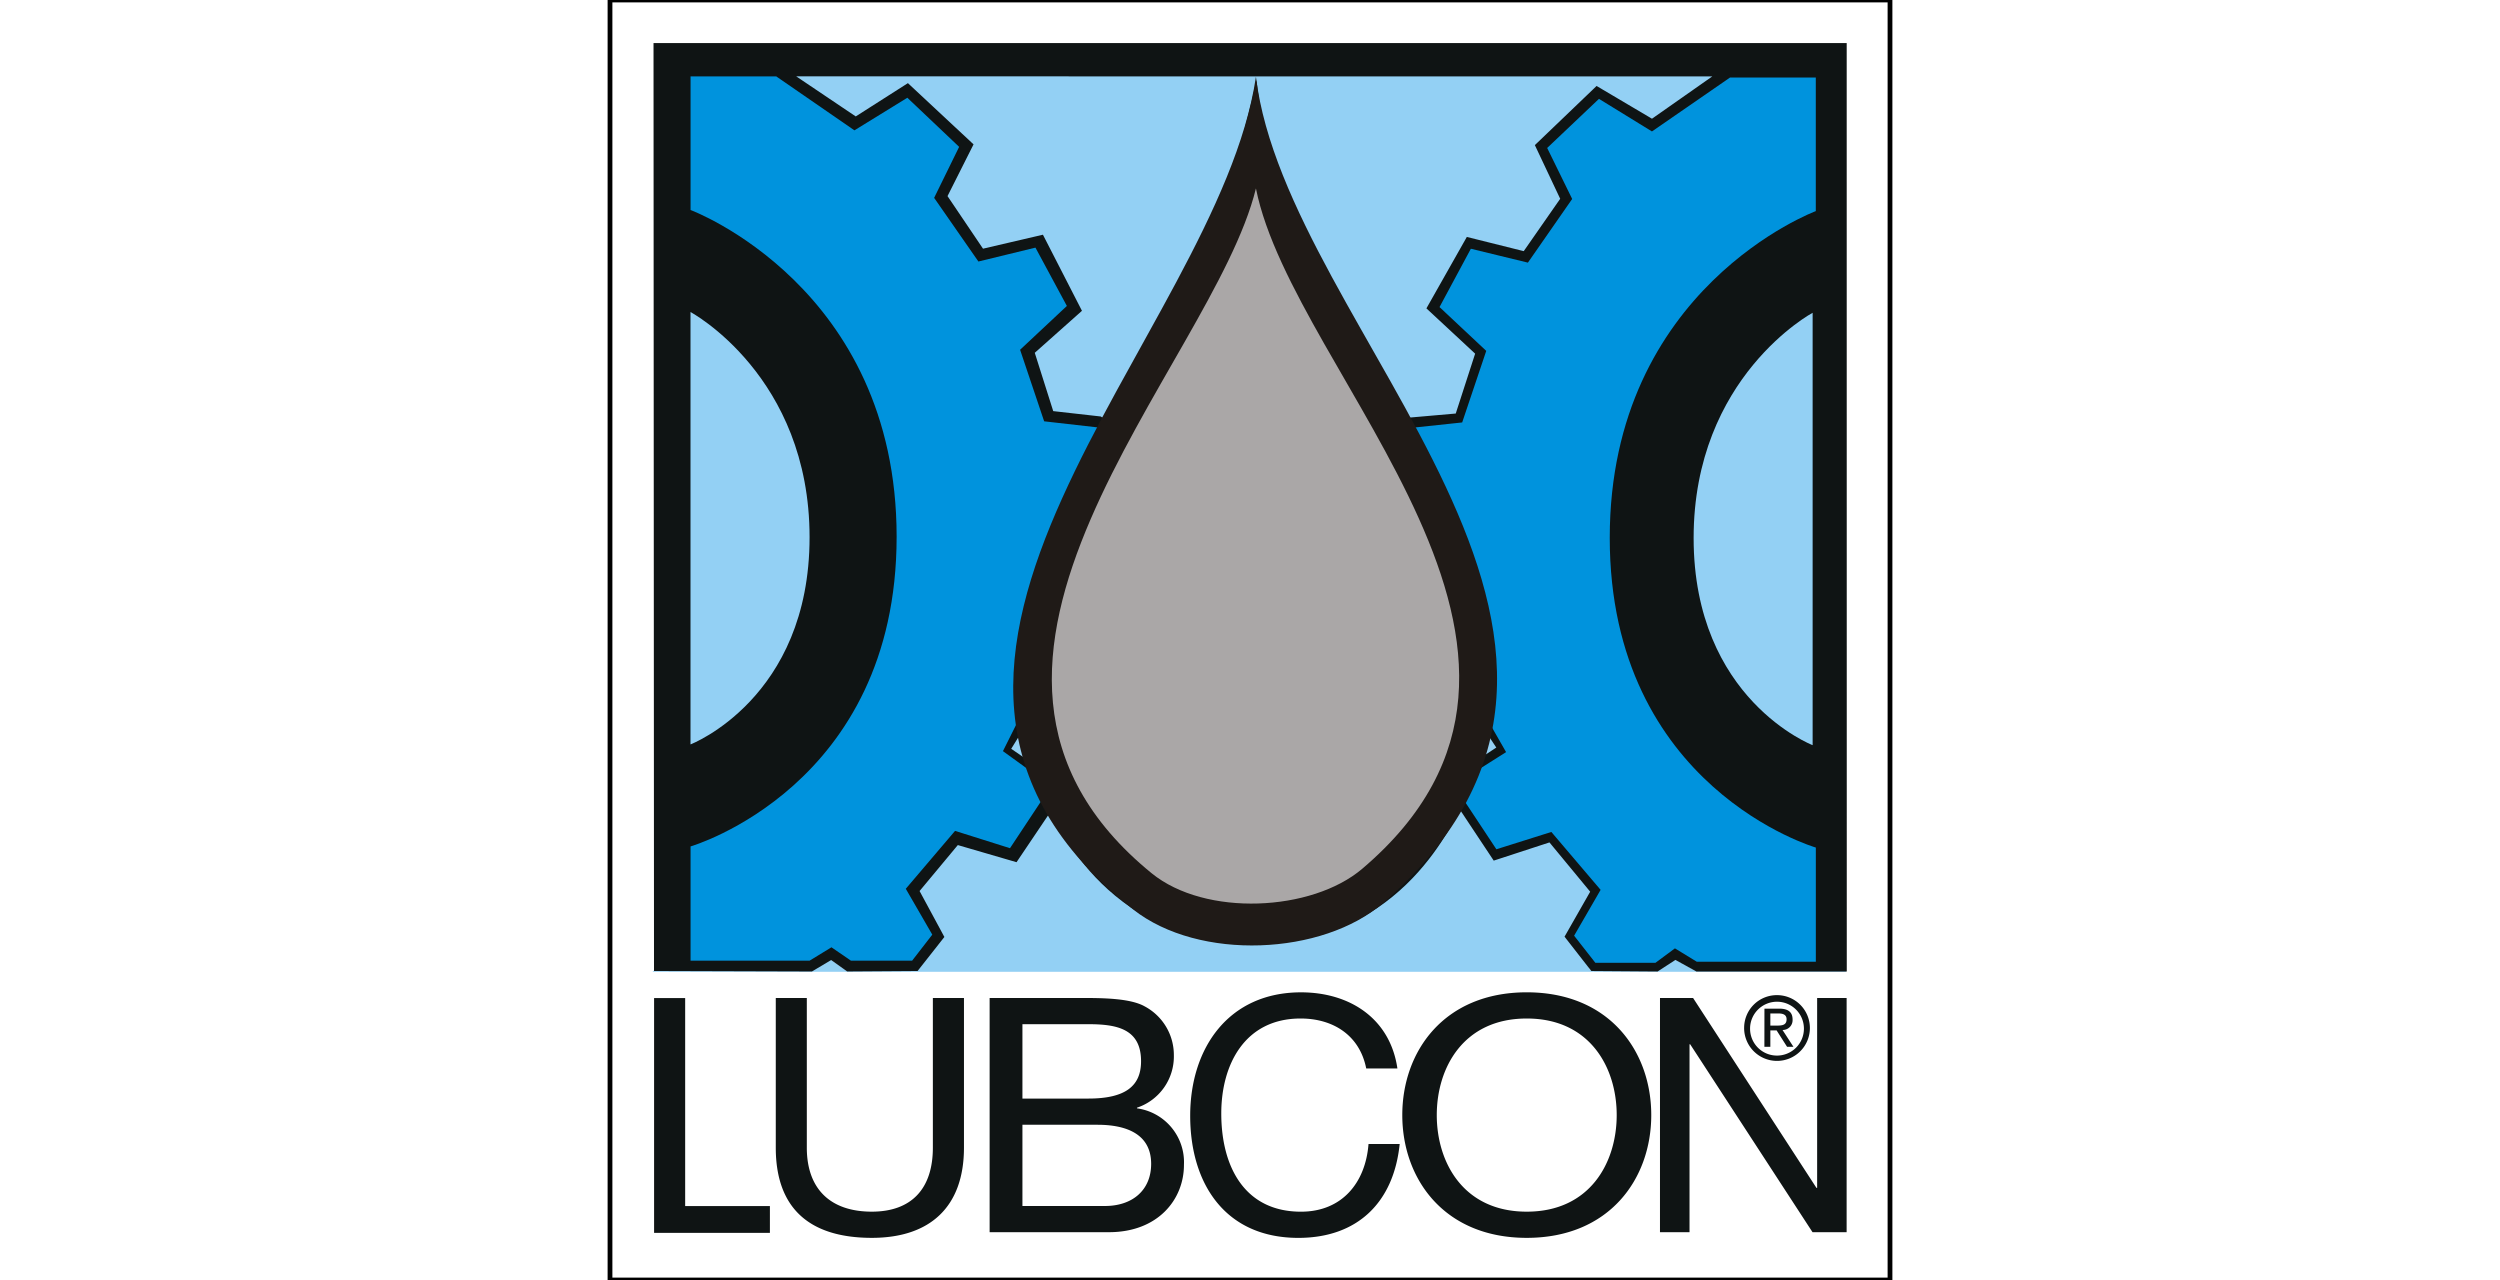 <svg height="1280" viewBox="122 31 129 129" width="2500" xmlns="http://www.w3.org/2000/svg"><rect x="122" y="31" width="129" height="129" fill="#333333" stroke="none"/><path d="m122 31h129v129h-129z" fill="#fff" stroke="#000" stroke-miterlimit="10" stroke-width=".481"/><g fill-rule="evenodd"><path d="m246.559 128.823h-15.159l-2.106-1.177-1.811 1.177-6.676-.054-2.183-3.644 2.587-4.379-4.5-5.049-5.677 1.783-3.4-4.935c-.612.245-5.386 13.493-20.789 13.493s-20.465-13.493-20.465-13.493l-3.493 5.214-5.916-1.73-4.283 4.651 2.924 4.651-2.7 3.44-7.1.052-1.612-1.159-1.935 1.159-15.912.018-.056.1h120.262z" fill="#93d0f4"/><path d="m246.644 128.91h-15.157l-2.112-1.169-1.8 1.169-6.677-.05-2.698-3.46 2.584-4.533-4.104-4.967-5.617 1.835-3.344-5.035c-.608.245-5.381 13.434-20.788 13.434s-20.46-13.434-20.46-13.434l-3.5 5.194-5.917-1.726-3.854 4.632 2.5 4.629-2.7 3.429-7.1.049-1.613-1.152-1.935 1.152-15.917-.049-.049-93.519h120.25z" fill="#0f1414"/><path d="m138.756 38.7 7.877 5.436 5.333-3.285 5.221 4.949-2.52 5.14 4.461 6.416 5.749-1.4 3.167 5.878-4.715 4.416 2.425 7.211 5.522.628s-5.471 12.411-7.757 19.687c-.272 7.753-.378 9.844-.378 9.844l-1.541 3.08 2.792 2.02 1.243 2.744-3.323 5.019-5.538-1.745-4.965 5.835 2.671 4.621-2.03 2.622h-6.171l-1.961-1.346-2.2 1.346h-12v-11.511s20.768-6.02 20.768-31.213-20.768-32.927-20.768-32.927v-13.465z" fill="#0093dd"/><path d="m233.09 38.7-6.078 4.264-5.583-3.3-6.22 5.961 2.553 5.409-3.674 5.277-5.735-1.432-4.073 7.2 4.91 4.563-1.954 6.035-4.739.415s-4.578-6.716-7.306-11.674c-2.482-4.158-6.947-12.3-8.038-22.351-.613 2.979-3.933 16.837-8.708 22.863-3.288 7.093-5.751 12.094-6.987 11.044l-4.789-.54-1.86-5.877 4.756-4.233-3.933-7.669-6.039 1.408-3.577-5.3 2.623-5.213-6.614-6.171-5.258 3.355-6-4.039zm-90.977 46.445c0 16.268-12 20.878-12 20.878v-43.577s12 6.427 12 22.7m69.209 21.193-1.273.837.474-2.046zm-47.902-1.47.606 2.69-1.591-1.095z" fill="#93d0f4"/><path d="m234.88 38.812-7.871 5.435-5.339-3.285-5.22 4.95 2.519 5.139-4.462 6.417-5.748-1.4-3.159 5.878 4.709 4.416-2.426 7.213-4.8.51s6.775 11.935 7.042 19.687.471 10.037.471 10.037l1.713 2.99-2.991 1.89-1.309 2.882 3.321 5.02 5.541-1.745 4.964 5.835-2.67 4.62 2.14 2.731h6.058l1.963-1.456 2.2 1.347h12v-11.506s-20.77-6.017-20.77-31.217 20.766-32.925 20.766-32.925v-13.463z" fill="#0093dd"/><path d="m231.209 85.22c0 16.269 11.994 20.879 11.994 20.879v-43.577s-11.994 6.427-11.994 22.7" fill="#93d0f4"/><path d="m126.443 131.584h3.132v20.963h8.54v2.706h-11.672zm31.23 15.08c0 5.954-3.4 9.088-9.287 9.088-6.086 0-9.679-2.8-9.679-9.088v-15.084h3.128v15.084c0 4.167 2.382 6.449 6.551 6.449 3.972 0 6.152-2.282 6.152-6.449v-15.084h3.135zm5.892-12.445h6.642c2.863 0 5.313.461 5.313 3.731 0 2.476-1.537 3.765-5.313 3.765h-6.642zm-3.306 20.962h12.022c4.95 0 7.562-3.3 7.562-6.781a5.48 5.48 0 0 0 -4.734-5.7v-.064a5.443 5.443 0 0 0 3.717-5.285 5.55 5.55 0 0 0 -2.924-4.919c-1.5-.855-4.4-.855-6.608-.855h-9.035zm3.306-10.826h7.567c2.788 0 5.406.863 5.406 3.944 0 2.587-1.816 4.243-4.673 4.243h-8.3zm34.647-5.677c-.661-3.346-3.34-5.032-6.613-5.032-5.616 0-7.994 4.633-7.994 9.569 0 5.4 2.378 9.9 8.031 9.9 4.132 0 6.507-2.913 6.808-6.821h3.14c-.6 5.9-4.264 9.46-10.211 9.46-7.342 0-10.9-5.421-10.9-12.306 0-6.855 3.892-12.44 11.165-12.44 4.923 0 8.987 2.64 9.717 7.672zm3.636 4.7c0 6.425 4.211 12.374 12.542 12.374s12.549-5.949 12.549-12.374-4.213-12.372-12.549-12.372-12.542 5.949-12.542 12.372m3.475 0c0-4.769 2.684-9.732 9.067-9.732s9.066 4.963 9.066 9.732-2.678 9.735-9.066 9.735-9.067-4.966-9.067-9.735zm22.496-11.798h3.337l12.432 19.137h.069v-19.137h2.972v23.601h-3.437l-12.331-18.94h-.064v18.94h-2.978z" fill="#0f1414"/><path d="m238.941 133.137h.795c.405 0 .842.079.842.59 0 .607-.485.634-1.013.634h-.624zm-.6 3.36h.6v-1.65h.633l1.052 1.65h.642l-1.1-1.694a.991.991 0 0 0 1.014-1.051c0-.739-.432-1.1-1.352-1.1h-1.484zm-2.042-1.933a3.314 3.314 0 1 0 3.329-3.273 3.295 3.295 0 0 0 -3.328 3.273zm.6 0a2.714 2.714 0 1 1 2.727 2.819 2.708 2.708 0 0 1 -2.726-2.819z" fill="#0f1414"/><path d="m187.1 38.753c3.136 25.892 43.58 56.447 12.818 83.247-6.066 5.283-18.544 5.889-25.189.659-31.688-24.917 8.478-57.643 12.367-83.91" fill="#1f1a17"/><path d="m187.1 50c3.8 18.984 36.384 46.77 10.7 68.565-5.062 4.3-15.793 4.861-21.222.435-25.977-21.18 6.087-50.918 10.517-69" fill="#aaa7a7"/></g></svg>